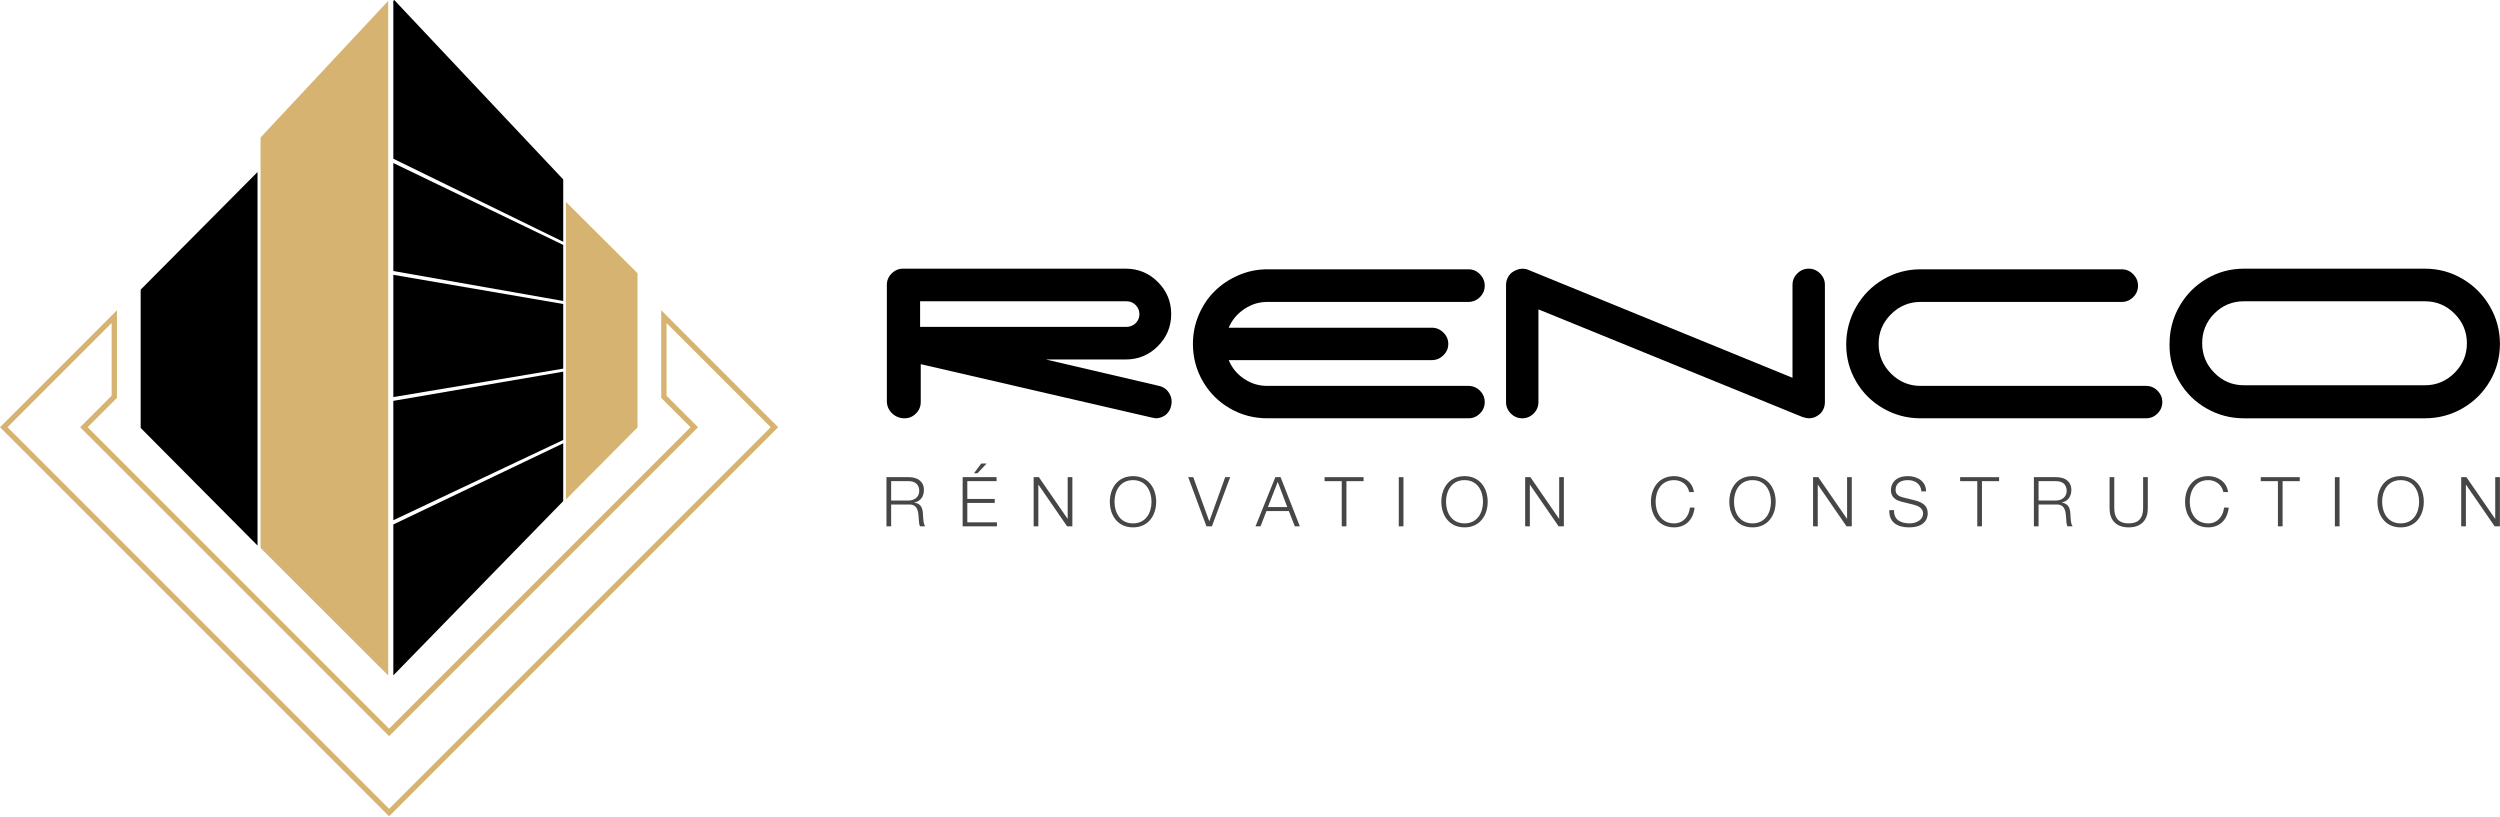 <svg width="3294" height="1076" viewBox="0 0 3294 1076" fill="none" xmlns="http://www.w3.org/2000/svg">
<path d="M1191.83 551.152C1185.65 551.152 1180.31 549.092 1175.82 544.972C1171.33 540.857 1168.89 535.8 1168.52 529.806V375.344C1168.52 369.543 1170.62 364.532 1174.84 360.32C1179.05 356.107 1184.06 354.002 1189.86 354.002H1483.34C1499.81 354.002 1513.9 359.856 1525.61 371.553C1537.3 383.257 1543.16 397.347 1543.16 413.822C1543.16 430.299 1537.3 444.388 1525.61 456.088C1513.9 467.791 1499.81 473.64 1483.34 473.64H1378.02L1527.15 508.465C1532.95 509.778 1537.4 512.959 1540.49 518.013C1543.58 523.069 1544.47 528.501 1543.16 534.302C1542.6 537.489 1541.33 540.388 1539.37 543.009C1537.4 545.633 1534.92 547.642 1531.92 549.047C1528.93 550.451 1525.84 551.153 1522.66 551.153C1522.47 551.153 1521.86 551.011 1520.83 550.73C1519.8 550.451 1518.91 550.309 1518.16 550.309L1213.17 479.819V529.807C1213.17 535.614 1211.06 540.62 1206.85 544.833C1202.64 549.045 1197.63 551.152 1191.83 551.152ZM1501.31 413.821C1501.31 409.327 1499.67 405.394 1496.4 402.025C1493.12 398.655 1489.14 396.968 1484.46 396.968H1212.33V430.67H1484.46C1487.27 430.67 1489.98 429.967 1492.61 428.565C1495.23 427.161 1497.33 425.151 1498.93 422.527C1500.51 419.907 1501.31 417.006 1501.31 413.821Z" fill="black"/>
<path d="M1669.81 551.152C1652.02 551.152 1635.6 546.798 1620.53 538.091C1605.45 529.385 1593.57 517.498 1584.86 502.424C1576.15 487.357 1571.8 470.926 1571.8 453.137C1571.8 439.658 1574.37 426.879 1579.52 414.802C1584.67 402.726 1591.64 392.335 1600.45 383.629C1609.24 374.922 1619.68 367.95 1631.76 362.707C1643.84 357.466 1656.52 354.842 1669.81 354.842H1934.93C1940.73 354.842 1945.74 356.998 1949.95 361.302C1954.17 365.612 1956.27 370.667 1956.27 376.467C1956.27 382.274 1954.17 387.28 1949.95 391.493C1945.74 395.705 1940.73 397.81 1934.93 397.81H1669.81C1658.77 397.81 1648.56 400.997 1639.2 407.36C1629.84 413.726 1623.1 421.872 1618.98 431.794H1886.62C1892.42 431.794 1897.48 433.9 1901.79 438.112C1906.09 442.325 1908.25 447.337 1908.25 453.136C1908.25 458.943 1906.09 463.949 1901.79 468.161C1897.48 472.374 1892.42 474.48 1886.62 474.48H1618.98C1623.1 484.589 1629.79 492.783 1639.06 499.052C1648.33 505.328 1658.58 508.461 1669.81 508.461H1934.93C1940.73 508.461 1945.74 510.567 1949.95 514.78C1954.17 518.993 1956.27 524.003 1956.27 529.803C1956.27 535.61 1954.17 540.616 1949.95 544.829C1945.74 549.042 1940.73 551.148 1934.93 551.148H1669.81V551.152Z" fill="black"/>
<path d="M1984.35 529.807V375.345C1984.35 371.789 1985.24 368.371 1987.02 365.094C1988.8 361.821 1991.19 359.336 1994.18 357.652C2001.3 353.536 2008.13 352.974 2014.68 355.967L2361.8 497.79V375.345C2361.8 369.542 2363.91 364.532 2368.12 360.32C2372.33 356.107 2377.34 354.001 2383.15 354.001C2388.95 354.001 2393.96 356.107 2398.17 360.32C2402.38 364.533 2404.49 369.543 2404.49 375.345V529.807C2404.49 533.555 2403.65 537.017 2401.96 540.199C2400.28 543.385 2397.84 545.911 2394.66 547.782C2391.48 550.028 2387.64 551.152 2383.15 551.152C2381.27 551.152 2378.56 550.589 2375 549.465L2027.04 407.641V529.807C2027.04 535.613 2024.93 540.62 2020.72 544.831C2016.51 549.044 2011.5 551.151 2005.7 551.151C1999.89 551.151 1994.88 549.044 1990.67 544.831C1986.46 540.619 1984.35 535.613 1984.35 529.807Z" fill="black"/>
<path d="M2530.59 551.152C2512.8 551.152 2496.37 546.798 2481.3 538.091C2466.23 529.385 2454.34 517.59 2445.63 502.706C2436.93 487.821 2432.57 471.581 2432.57 453.98C2432.57 436.195 2436.93 419.672 2445.63 404.411C2454.34 389.154 2466.23 377.078 2481.3 368.182C2496.37 359.293 2512.8 354.842 2530.59 354.842H2795.7C2801.5 354.842 2806.51 356.998 2810.73 361.302C2814.94 365.612 2817.05 370.667 2817.05 376.467C2817.05 382.274 2814.94 387.28 2810.73 391.493C2806.51 395.705 2801.5 397.81 2795.7 397.81H2530.59C2515.42 397.81 2502.41 403.244 2491.55 414.099C2480.69 424.96 2475.26 437.97 2475.26 453.136C2475.26 468.301 2480.69 481.318 2491.55 492.173C2502.41 503.034 2515.42 508.462 2530.59 508.462H2827.72C2833.52 508.462 2838.53 510.568 2842.74 514.781C2846.95 518.994 2849.06 524.004 2849.06 529.804C2849.06 535.611 2846.95 540.617 2842.74 544.83C2838.53 549.043 2833.52 551.149 2827.72 551.149H2530.59V551.152Z" fill="black"/>
<path d="M2956.62 551.152C2938.83 551.152 2922.36 546.798 2907.19 538.092C2892.03 529.386 2880.04 517.497 2871.25 502.425C2862.44 487.357 2858.23 470.927 2858.61 453.138C2858.61 435.163 2862.96 418.594 2871.67 403.429C2880.37 388.263 2892.26 376.236 2907.33 367.341C2922.4 358.449 2938.83 354 2956.62 354H3195.06C3212.84 354 3229.32 358.449 3244.48 367.341C3259.65 376.236 3271.68 388.312 3280.57 403.57C3289.46 418.831 3293.91 435.353 3293.91 453.138C3293.91 470.927 3289.46 487.357 3280.57 502.425C3271.68 517.497 3259.65 529.386 3244.48 538.092C3229.32 546.798 3212.84 551.152 3195.06 551.152H2956.62ZM2956.62 396.969C2941.27 396.969 2928.26 402.354 2917.58 413.117C2906.91 423.886 2901.58 436.945 2901.58 452.295C2901.58 467.459 2906.96 480.476 2917.73 491.331C2928.49 502.192 2941.46 507.62 2956.62 507.62H3195.06C3210.22 507.62 3223.23 502.192 3234.09 491.331C3244.95 480.476 3250.38 467.459 3250.38 452.295C3250.38 437.13 3244.95 424.118 3234.09 413.258C3223.23 402.402 3210.22 396.969 3195.06 396.969H2956.62Z" fill="black"/>
<path d="M1168 628.713H1197.68C1208.39 628.713 1217.37 633.886 1217.37 645.593C1217.37 653.761 1213.11 660.477 1204.76 662.111V662.293C1213.2 663.382 1215.65 669.189 1216.1 676.904C1216.37 681.351 1216.37 690.245 1219.1 693.511H1212.29C1210.75 690.97 1210.75 686.16 1210.56 683.438C1210.02 674.363 1209.29 664.29 1197.59 664.743H1174.17V693.512H1168V628.713H1168ZM1174.17 659.479H1197.22C1204.76 659.479 1211.2 654.76 1211.2 646.865C1211.2 638.97 1206.48 633.976 1197.22 633.976H1174.17V659.479Z" fill="#464646"/>
<path d="M1268.37 628.713H1313.11V633.976H1274.54V657.391H1310.66V662.656H1274.54V688.248H1313.57V693.512H1268.37V628.713ZM1287.98 623.539H1283.35L1292.88 610.743H1299.96L1287.98 623.539Z" fill="#464646"/>
<path d="M1361.94 628.713H1368.84L1406.59 683.528H1406.77V628.713H1412.94V693.511H1406.04L1368.29 638.697H1368.11V693.511H1361.94V628.713H1361.94Z" fill="#464646"/>
<path d="M1492.89 627.353C1513.22 627.353 1523.39 643.416 1523.39 661.114C1523.39 678.812 1513.22 694.874 1492.89 694.874C1472.48 694.874 1462.31 678.811 1462.31 661.114C1462.31 643.417 1472.48 627.353 1492.89 627.353ZM1492.89 689.61C1509.96 689.61 1517.22 675.271 1517.22 661.114C1517.22 646.956 1509.96 632.616 1492.89 632.616C1475.74 632.616 1468.48 646.956 1468.48 661.114C1468.48 675.271 1475.74 689.61 1492.89 689.61Z" fill="#464646"/>
<path d="M1565.59 628.713H1572.21L1593.27 686.705H1593.45L1614.32 628.713H1620.86L1596.81 693.511H1589.64L1565.59 628.713Z" fill="#464646"/>
<path d="M1680.39 628.713H1687.29L1712.7 693.511H1706.07L1698.18 673.364H1668.68L1660.88 693.511H1654.25L1680.39 628.713ZM1670.59 668.101H1696.09L1683.56 634.885L1670.59 668.101Z" fill="#464646"/>
<path d="M1745.28 628.713H1796.64V633.976H1774.05V693.511H1767.87V633.976H1745.28L1745.28 628.713Z" fill="#464646"/>
<path d="M1843.02 628.713H1849.19V693.511H1843.02V628.713Z" fill="#464646"/>
<path d="M1929.68 627.353C1950.01 627.353 1960.18 643.416 1960.18 661.114C1960.18 678.812 1950.01 694.874 1929.68 694.874C1909.27 694.874 1899.1 678.811 1899.1 661.114C1899.1 643.417 1909.27 627.353 1929.68 627.353ZM1929.68 689.61C1946.75 689.61 1954.01 675.271 1954.01 661.114C1954.01 646.956 1946.75 632.616 1929.68 632.616C1912.53 632.616 1905.27 646.956 1905.27 661.114C1905.27 675.271 1912.53 689.61 1929.68 689.61Z" fill="#464646"/>
<path d="M2009.55 628.713H2016.44L2054.2 683.528H2054.38V628.713H2060.55V693.511H2053.65L2015.9 638.697H2015.72V693.511H2009.55L2009.55 628.713Z" fill="#464646"/>
<path d="M2225.72 648.317C2223.54 638.335 2215.28 632.616 2205.85 632.616C2188.69 632.616 2181.43 646.956 2181.43 661.114C2181.43 675.271 2188.69 689.61 2205.85 689.61C2217.82 689.61 2225.45 680.353 2226.63 668.827H2232.8C2231.07 684.71 2221 694.874 2205.85 694.874C2185.43 694.874 2175.26 678.811 2175.26 661.114C2175.26 643.417 2185.43 627.353 2205.85 627.353C2218.1 627.353 2230.26 634.704 2231.89 648.317H2225.72Z" fill="#464646"/>
<path d="M2309.12 627.353C2329.45 627.353 2339.62 643.416 2339.62 661.114C2339.62 678.812 2329.45 694.874 2309.12 694.874C2288.7 694.874 2278.54 678.811 2278.54 661.114C2278.54 643.417 2288.7 627.353 2309.12 627.353ZM2309.12 689.61C2326.18 689.61 2333.44 675.271 2333.44 661.114C2333.44 646.956 2326.18 632.616 2309.12 632.616C2291.97 632.616 2284.71 646.956 2284.71 661.114C2284.71 675.271 2291.97 689.61 2309.12 689.61Z" fill="#464646"/>
<path d="M2388.89 628.713H2395.79L2433.54 683.528H2433.73V628.713H2439.9V693.511H2433L2395.25 638.697H2395.07V693.511H2388.89V628.713Z" fill="#464646"/>
<path d="M2495.53 672.186C2495.26 685.527 2504.88 689.61 2516.68 689.61C2523.48 689.61 2533.83 685.889 2533.83 676.451C2533.83 669.099 2526.48 666.196 2520.49 664.744L2506.06 661.203C2498.43 659.298 2491.45 655.668 2491.45 645.594C2491.45 639.241 2495.53 627.354 2513.77 627.354C2526.57 627.354 2537.82 634.25 2537.73 647.5H2531.56C2531.2 637.607 2523.03 632.616 2513.86 632.616C2505.42 632.616 2497.62 635.884 2497.62 645.504C2497.62 651.585 2502.15 654.125 2507.42 655.396L2523.21 659.298C2532.38 661.748 2540 665.741 2540 676.361C2540 680.806 2538.18 694.875 2515.22 694.875C2499.89 694.875 2488.63 687.979 2489.36 672.187L2495.53 672.186Z" fill="#464646"/>
<path d="M2582.65 628.713H2634.02V633.976H2611.42V693.511H2605.25V633.976H2582.65V628.713H2582.65Z" fill="#464646"/>
<path d="M2679.85 628.713H2709.52C2720.23 628.713 2729.22 633.886 2729.22 645.593C2729.22 653.761 2724.95 660.477 2716.6 662.111V662.293C2725.04 663.382 2727.49 669.189 2727.95 676.904C2728.22 681.351 2728.22 690.245 2730.94 693.511H2724.13C2722.59 690.97 2722.59 686.16 2722.41 683.438C2721.86 674.363 2721.14 664.29 2709.43 664.743H2686.02V693.512H2679.85L2679.85 628.713ZM2686.02 659.479H2709.07C2716.6 659.479 2723.05 654.76 2723.05 646.865C2723.05 638.97 2718.33 633.976 2709.07 633.976H2686.02V659.479Z" fill="#464646"/>
<path d="M2779.58 628.713H2785.75V668.825C2785.66 683.891 2792.83 689.609 2804.72 689.609C2816.7 689.609 2823.87 683.891 2823.78 668.825V628.713H2829.95V670.188C2829.95 683.529 2822.78 694.873 2804.72 694.873C2786.75 694.873 2779.58 683.529 2779.58 670.188L2779.58 628.713Z" fill="#464646"/>
<path d="M2929.51 648.317C2927.33 638.335 2919.07 632.616 2909.63 632.616C2892.48 632.616 2885.22 646.956 2885.22 661.114C2885.22 675.271 2892.48 689.61 2909.63 689.61C2921.61 689.61 2929.24 680.353 2930.42 668.827H2936.59C2934.86 684.71 2924.79 694.874 2909.63 694.874C2889.21 694.874 2879.05 678.811 2879.05 661.114C2879.05 643.417 2889.21 627.353 2909.63 627.353C2921.89 627.353 2934.05 634.704 2935.68 648.317H2929.51Z" fill="#464646"/>
<path d="M2978.79 628.713H3030.15V633.976H3007.55V693.511H3001.38V633.976H2978.79L2978.79 628.713Z" fill="#464646"/>
<path d="M3076.44 628.713H3082.61V693.511H3076.44V628.713Z" fill="#464646"/>
<path d="M3163.1 627.353C3183.43 627.353 3193.6 643.416 3193.6 661.114C3193.6 678.812 3183.43 694.874 3163.1 694.874C3142.68 694.874 3132.52 678.811 3132.52 661.114C3132.52 643.417 3142.68 627.353 3163.1 627.353ZM3163.1 689.61C3180.17 689.61 3187.43 675.271 3187.43 661.114C3187.43 646.956 3180.17 632.616 3163.1 632.616C3145.95 632.616 3138.69 646.956 3138.69 661.114C3138.69 675.271 3145.95 689.61 3163.1 689.61Z" fill="#464646"/>
<path d="M3242.88 628.713H3249.77L3287.53 683.528H3287.71V628.713H3293.88V693.511H3286.98L3249.23 638.697H3249.05V693.511H3242.88V628.713Z" fill="#464646"/>
<path d="M518.25 889.881L742.104 660.251V584.107L518.25 691.021V889.881Z" fill="black"/>
<path d="M518.25 528.17V685.465L742.104 579.669V489.716L518.25 528.17Z" fill="black"/>
<path d="M518.25 523.17L742.104 485.716V400.566L518.25 362.104V523.17Z" fill="black"/>
<path d="M742.104 396.566V322.689L518.25 214.807V357.103L742.104 396.566Z" fill="black"/>
<path d="M742.104 236.429L519.434 0L518.25 1.184V209.148L742.104 318.561V236.429Z" fill="black"/>
<path d="M1025.34 562.893L512.669 1075.56L0 562.893L154.104 408.788V524.282L115.493 562.893L512.669 960.068L909.845 562.893L871.235 524.282V408.788L1025.34 562.893ZM878.235 521.383L919.744 562.892L512.669 969.968L506.552 963.85L279.967 737.265L105.594 562.892L147.104 521.381V425.688L9.899 562.892L225.695 778.688L512.669 1065.66L1015.44 562.892L878.235 425.688V521.383Z" fill="#D6B370"/>
<path d="M745.68 266.016L839.995 360.016V563.15L745.68 658.15V266.016Z" fill="#D6B370"/>
<path d="M185.346 381.629V563.834L339.316 718.803V226.659L185.346 381.629Z" fill="black"/>
<path d="M343.314 181.169L511.5 1.169V889.99L343.314 721.99V181.169Z" fill="#D6B370"/>
</svg>
